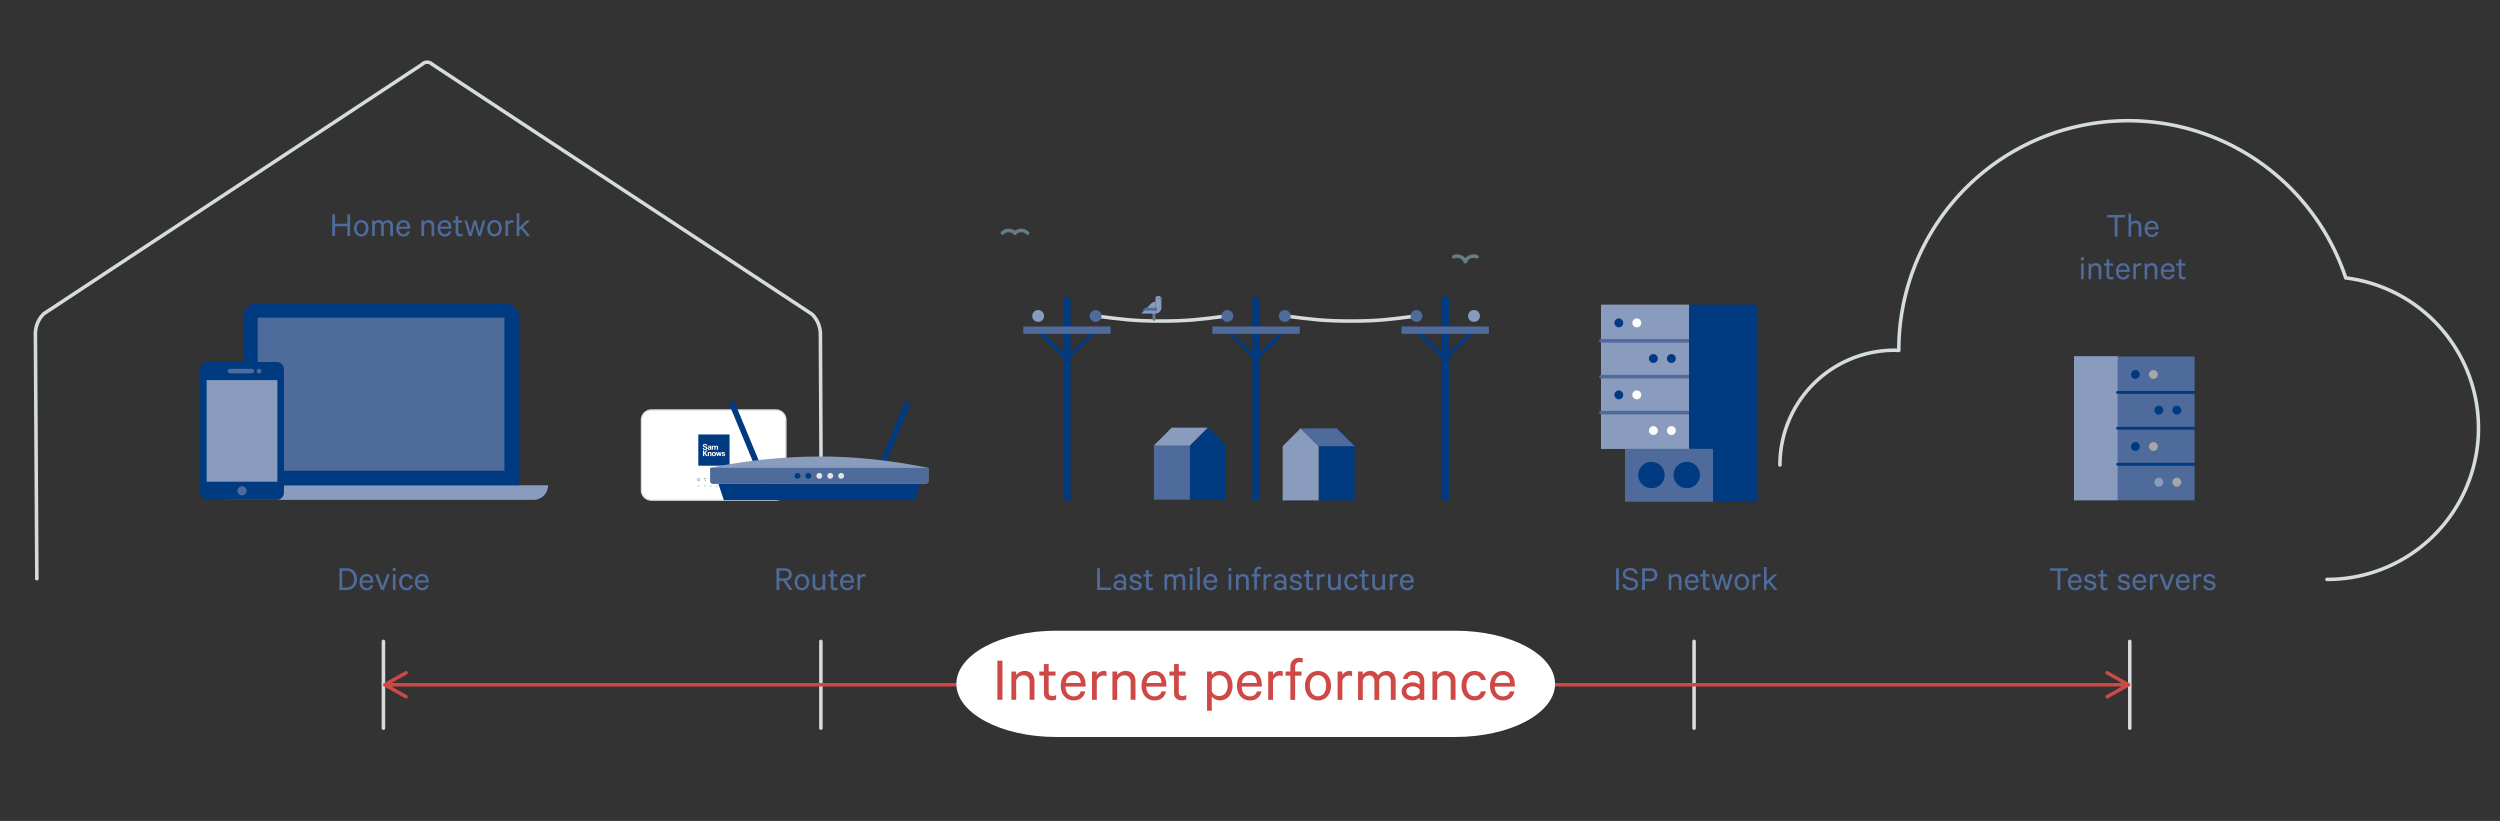 <?xml version="1.0" encoding="utf-8"?>
<svg xmlns="http://www.w3.org/2000/svg" id="Layer_1" data-name="Layer 1" viewBox="0 0 1920 630.5">
  <rect x="0" y="0" width="1920" height="630.5" fill="#333333" stroke="none"/>
  <defs>
    <style>.cls-1,.cls-11,.cls-12,.cls-16,.cls-20,.cls-22,.cls-6,.cls-7,.cls-8,.cls-9{fill:none;stroke-linecap:round;stroke-linejoin:round;}.cls-1{stroke:#d5dce0;}.cls-1,.cls-12,.cls-6,.cls-7,.cls-9{stroke-width:2.72px;}.cls-2,.cls-5{fill:#4f6b9c;}.cls-3{fill:#899cbd;}.cls-10,.cls-21,.cls-23,.cls-25,.cls-3,.cls-4,.cls-5{fill-rule:evenodd;}.cls-18,.cls-4{fill:#003a80;}.cls-13,.cls-6{stroke:#d5dbdf;}.cls-20,.cls-22,.cls-7{stroke:#003a80;}.cls-8,.cls-9{stroke:#667c89;}.cls-11,.cls-22,.cls-8{stroke-width:2.23px;}.cls-10{fill:#fdfdfd;}.cls-11,.cls-12{stroke:#4f6b9c;}.cls-13,.cls-19,.cls-25{fill:#fff;}.cls-13{stroke-miterlimit:10;}.cls-14{fill:#8ed3b1;}.cls-15{fill:#798b97;}.cls-16{stroke:#394f60;stroke-width:0.25px;}.cls-17{fill:#394f60;}.cls-20{stroke-width:4.47px;}.cls-21{fill:#e5e4e5;}.cls-23{fill:#a6a6a6;}.cls-24{fill:#ce4845;}.cls-26{isolation:isolate;}</style>
  </defs>
  <title>end-to-end</title>
  <g id="Home">
    <path id="Stroke-153" class="cls-1" d="M630.63,370.11l-.56-113.34a21.84,21.84,0,0,0-6.42-15.46L331.94,49.37a5.46,5.46,0,0,0-7.71,0L33.58,241a21.82,21.82,0,0,0-6.39,15.43l1.11,188"/>
    <path id="Homenetwork" class="cls-2" d="M266.77,164.67h2.15v16.7h-2.15v-7.62h-9.44v7.62h-2.15v-16.7h2.15v7.15h9.44ZM283,175.33c0,3.7-2.26,6.29-5.55,6.29s-5.55-2.59-5.55-6.29,2.23-6.28,5.55-6.28S283,171.63,283,175.33Zm-2.07,0c0-2.64-1.3-4.49-3.48-4.49s-3.48,1.85-3.48,4.49,1.3,4.49,3.48,4.49S280.89,178,280.89,175.33ZM294.3,171a4.38,4.38,0,0,1,3.68-1.93c2.44,0,3.81,1.71,3.81,4.32v8h-2.07V173.7c0-1.69-.74-2.8-2.29-2.8a2.81,2.81,0,0,0-2.66,2.15v8.32h-2V173.7c0-1.69-.74-2.8-2.29-2.8a2.83,2.83,0,0,0-2.67,2.15v8.32h-2V169.29h2v1.42a3.77,3.77,0,0,1,3.27-1.66A3.53,3.53,0,0,1,294.3,171Zm18.56,6.77h1.93a4.61,4.61,0,0,1-4.87,3.87c-3.29,0-5.55-2.53-5.55-6.26s2.2-6.31,5.49-6.31S315,171.47,315,175v.73h-8.54c0,2.59,1.47,4.16,3.51,4.16A2.78,2.78,0,0,0,312.86,177.75Zm-3-7c-1.82,0-3.13,1.25-3.43,3.37h6.42C312.86,172.37,311.91,170.79,309.89,170.79Zm13.79,10.58V169.29h2.05v1.53a4.47,4.47,0,0,1,3.56-1.77c2.75,0,4.24,1.77,4.24,4.4v7.92h-2.06v-7.59c0-1.69-.85-2.86-2.67-2.86a3.27,3.27,0,0,0-3.07,2.26v8.19Zm20.93-3.62h1.93a4.61,4.61,0,0,1-4.87,3.87c-3.29,0-5.55-2.53-5.55-6.26s2.2-6.31,5.49-6.31,5.09,2.42,5.09,5.93v.73h-8.54c0,2.59,1.47,4.16,3.51,4.16A2.79,2.79,0,0,0,344.61,177.75Zm-3-7c-1.82,0-3.13,1.25-3.43,3.37h6.42C344.61,172.37,343.65,170.79,341.64,170.79Zm8.35,7.53V171h-2v-1.74h2v-3.18h2v3.18h2.91V171H352v7.08c0,1.17.57,1.68,1.61,1.68a3,3,0,0,0,1.58-.49v1.91a4.39,4.39,0,0,1-1.91.41A3,3,0,0,1,350,178.32Zm15.73-9,2.47,9.22,2.67-9.22h2l-3.56,12.08h-2l-2.5-9.17-2.53,9.17h-2l-3.57-12.08h2l2.67,9.22,2.47-9.22Zm19.67,6c0,3.7-2.26,6.29-5.55,6.29s-5.55-2.59-5.55-6.29,2.23-6.28,5.55-6.28S385.39,171.63,385.39,175.33Zm-2.07,0c0-2.64-1.31-4.49-3.48-4.49s-3.49,1.85-3.49,4.49,1.31,4.49,3.49,4.49S383.32,178,383.32,175.33Zm11-6.09v2.09A2.54,2.54,0,0,0,393,171a2.92,2.92,0,0,0-2.8,2.25v8.11h-2V169.29h2v1.58a3.38,3.38,0,0,1,3-1.82A2.89,2.89,0,0,1,394.36,169.24Zm10.48,12.13-4.6-5.58-1.31,1.26v4.32h-2V163.69h2v11l5.53-5.36h2.69l-5.44,5.23,5.63,6.85Z"/>
  </g>
  <g id="Group-9">
    <g id="Group-2">
      <path id="Fill-117" class="cls-3" d="M420.92,372.7a11.18,11.18,0,0,1-11.15,11.2H175.55a11.18,11.18,0,0,1-11.15-11.2Z"/>
      <path id="Fill-119" class="cls-4" d="M197.9,232.77H387.42A11.18,11.18,0,0,1,398.57,244V372.7H186.76V244a11.18,11.18,0,0,1,11.14-11.2"/>
      <polygon id="Fill-121" class="cls-5" points="197.93 361.52 387.4 361.52 387.4 243.95 197.93 243.95 197.93 361.52"/>
      <g id="Group-29">
        <path id="Fill-123" class="cls-4" d="M159.29,278h53.18a5.58,5.58,0,0,1,5.59,5.57v94.76a5.58,5.58,0,0,1-5.59,5.58H159.29a5.59,5.59,0,0,1-5.6-5.58V283.56a5.58,5.58,0,0,1,5.6-5.57"/>
        <polygon id="Fill-124" class="cls-3" points="158.72 369.96 213.03 369.96 213.03 291.92 158.72 291.92 158.72 369.96"/>
        <path id="Fill-125" class="cls-5" d="M182.38,376.93a3.5,3.5,0,1,0,3.5-3.49,3.49,3.49,0,0,0-3.5,3.49"/>
        <path id="Fill-126" class="cls-5" d="M176.57,283.22h16.8a1.74,1.74,0,0,1,0,3.48h-16.8a1.74,1.74,0,1,1,0-3.48"/>
        <path id="Fill-127" class="cls-5" d="M197.21,285a1.75,1.75,0,1,0,1.75-1.75,1.75,1.75,0,0,0-1.75,1.75"/>
      </g>
    </g>
  </g>
  <line id="Stroke-126" class="cls-6" x1="630.45" y1="492.58" x2="630.45" y2="559.23"/>
  <line id="Stroke-127" class="cls-6" x1="1635.67" y1="492.58" x2="1635.67" y2="559.23"/>
  <line id="Stroke-128" class="cls-7" x1="965.07" y1="492.58" x2="965.07" y2="559.23"/>
  <line id="Stroke-129" class="cls-6" x1="1301.05" y1="492.58" x2="1301.05" y2="559.23"/>
  <line id="Stroke-250" class="cls-6" x1="294.47" y1="492.58" x2="294.47" y2="559.23"/>
  <g id="Infrastructure">
    <g id="Group-25">
      <polygon id="Fill-23" class="cls-4" points="1026.55 328.99 1026.49 328.99 1012.72 342.76 1012.72 384.3 1040.37 384.3 1040.37 342.76 1026.6 328.99 1026.55 328.99"/>
      <polygon id="Fill-25" class="cls-3" points="998.89 328.99 998.83 328.99 985.06 342.76 985.06 384.3 1012.72 384.3 1012.72 342.76 998.95 328.99 998.89 328.99"/>
      <polygon id="Fill-27" class="cls-5" points="1012.72 342.68 1040.37 342.68 1026.68 328.99 999.03 328.99 1012.72 342.68"/>
      <polygon id="Fill-29" class="cls-5" points="900.08 328.43 900.13 328.43 913.9 342.2 913.9 383.75 886.25 383.75 886.25 342.2 900.02 328.43 900.08 328.43"/>
      <polygon id="Fill-31" class="cls-4" points="927.73 328.43 927.79 328.43 941.56 342.2 941.56 383.75 913.9 383.75 913.9 342.2 927.67 328.43 927.73 328.43"/>
      <polygon id="Fill-33" class="cls-3" points="913.9 342.12 886.25 342.12 899.93 328.43 927.59 328.43 913.9 342.12"/>
      <path id="Stroke-135" class="cls-6" d="M942.51,242.63c-20.08,2.59-29.57,3.94-50.66,3.94s-30.4-1.34-50.39-3.91"/>
      <g id="Group-7">
        <path id="Fill-137" class="cls-3" d="M891.92,235.93v-6.47a2.28,2.28,0,0,0-3.88-1.61,2.3,2.3,0,0,0-.66,1.61v6.81h0v4.54a4.54,4.54,0,0,0,4.54-4.54c0-.12,0-.23,0-.34"/>
        <path id="Fill-139" class="cls-5" d="M889.25,229.06a.57.57,0,1,1,0,.8.55.55,0,0,1,0-.8"/>
        <line id="Stroke-141" class="cls-8" x1="886.26" y1="245.21" x2="886.26" y2="238.4"/>
        <path id="Fill-143" class="cls-3" d="M882.87,236.27a4.54,4.54,0,0,0,4.54,4.54v-9.08a4.54,4.54,0,0,0-4.54,4.54"/>
        <polygon id="Fill-145" class="cls-3" points="887.41 240.81 876.45 240.81 884.2 233.06 887.41 240.81"/>
        <polygon id="Fill-147" class="cls-5" points="891.25 227.85 891.25 231.02 892.83 229.44 891.25 227.85"/>
        <polygon id="Fill-149" class="cls-5" points="879.59 236.34 888.53 236.34 888.53 238.57 877.36 238.57 879.59 236.34"/>
      </g>
      <path id="Stroke-151" class="cls-6" d="M986.83,242.63c20.07,2.59,29.56,3.94,50.66,3.94s30.4-1.34,50.39-3.91"/>
      <line id="Stroke-155" class="cls-7" x1="986.74" y1="253.84" x2="964.67" y2="275.35"/>
      <line id="Stroke-157" class="cls-7" x1="942.6" y1="253.84" x2="964.67" y2="275.35"/>
      <polygon id="Fill-159" class="cls-4" points="961.87 384.3 967.46 384.3 967.46 227.86 961.87 227.86 961.87 384.3"/>
      <polygon id="Fill-161" class="cls-5" points="931.14 256.35 998.19 256.35 998.19 250.76 931.14 250.76 931.14 256.35"/>
      <path id="Fill-162" class="cls-5" d="M938.06,242.66a4.54,4.54,0,1,0,4.54-4.54,4.54,4.54,0,0,0-4.54,4.54"/>
      <path id="Fill-163" class="cls-5" d="M982.2,242.66a4.54,4.54,0,1,0,4.54-4.54,4.54,4.54,0,0,0-4.54,4.54"/>
      <line id="Stroke-164" class="cls-7" x1="1132.02" y1="253.84" x2="1109.95" y2="275.35"/>
      <line id="Stroke-165" class="cls-7" x1="1087.88" y1="253.84" x2="1109.95" y2="275.35"/>
      <polygon id="Fill-166" class="cls-4" points="1107.15 384.3 1112.74 384.3 1112.74 227.86 1107.15 227.86 1107.15 384.3"/>
      <polygon id="Fill-167" class="cls-5" points="1076.42 256.35 1143.47 256.35 1143.47 250.76 1076.42 250.76 1076.42 256.35"/>
      <path id="Fill-168" class="cls-5" d="M1083.34,242.66a4.54,4.54,0,1,0,4.54-4.54,4.54,4.54,0,0,0-4.54,4.54"/>
      <path id="Fill-169" class="cls-3" d="M1127.48,242.66a4.54,4.54,0,1,0,4.54-4.54,4.54,4.54,0,0,0-4.54,4.54"/>
      <line id="Stroke-170" class="cls-7" x1="841.46" y1="253.84" x2="819.39" y2="275.35"/>
      <line id="Stroke-171" class="cls-7" x1="797.32" y1="253.84" x2="819.39" y2="275.35"/>
      <polygon id="Fill-172" class="cls-4" points="816.59 384.3 822.18 384.3 822.18 227.86 816.59 227.86 816.59 384.3"/>
      <polygon id="Fill-173" class="cls-5" points="785.86 256.35 852.91 256.35 852.91 250.76 785.86 250.76 785.86 256.35"/>
      <path id="Fill-174" class="cls-3" d="M792.78,242.66a4.54,4.54,0,1,0,4.54-4.54,4.54,4.54,0,0,0-4.54,4.54"/>
      <path id="Fill-175" class="cls-5" d="M836.92,242.66a4.54,4.54,0,1,0,4.53-4.54,4.53,4.53,0,0,0-4.53,4.54"/>
      <path id="Stroke-216" class="cls-9" d="M789.14,179a6.81,6.81,0,0,0-9.63,0"/>
      <path id="Stroke-218" class="cls-9" d="M779.51,179a6.81,6.81,0,0,0-9.63,0"/>
      <path id="Stroke-220" class="cls-9" d="M1134.28,197.23a6.81,6.81,0,0,0-8.9,3.68"/>
      <path id="Stroke-222" class="cls-9" d="M1125.38,200.91a6.81,6.81,0,0,0-8.9-3.68"/>
    </g>
  </g>
  <g id="ISP">
    <g id="Group-22">
      <path id="Fill-35" class="cls-10" d="M1339.43,288.47a3.41,3.41,0,1,0,3.4-3.4,3.41,3.41,0,0,0-3.4,3.4"/>
      <path id="Fill-37" class="cls-10" d="M1328.22,371.18a3.41,3.41,0,1,0-3.4,3.41,3.4,3.4,0,0,0,3.4-3.41"/>
      <path id="Fill-39" class="cls-10" d="M1342.05,371.18a3.41,3.41,0,1,0-3.41,3.41,3.41,3.41,0,0,0,3.41-3.41"/>
      <polygon id="Fill-41" class="cls-5" points="1248.07 385.06 1315.68 385.06 1315.68 344.55 1248.07 344.55 1248.07 385.06"/>
      <polygon id="Fill-43" class="cls-3" points="1297.24 234.13 1297.24 344.55 1266.51 344.55 1229.63 344.55 1229.63 234.13 1297.24 234.13"/>
      <line id="Stroke-44" class="cls-11" x1="1229.63" y1="289.24" x2="1297.24" y2="289.24"/>
      <line id="Stroke-45" class="cls-11" x1="1229.63" y1="316.89" x2="1297.24" y2="316.89"/>
      <line id="Stroke-46" class="cls-11" x1="1297.24" y1="261.74" x2="1229.64" y2="261.74"/>
      <polygon id="Fill-47" class="cls-4" points="1349.21 234.13 1349.21 385.06 1315.68 385.06 1315.68 344.55 1297.24 344.55 1297.24 234.13 1349.21 234.13"/>
      <path id="Fill-48" class="cls-4" d="M1246.66,248a3.41,3.41,0,1,1-3.41-3.4,3.41,3.41,0,0,1,3.41,3.4"/>
      <path id="Fill-49" class="cls-10" d="M1260.49,248a3.41,3.41,0,1,1-3.41-3.4,3.41,3.41,0,0,1,3.41,3.4"/>
      <path id="Fill-50" class="cls-4" d="M1246.66,303.28a3.41,3.41,0,1,1-3.41-3.41,3.41,3.41,0,0,1,3.41,3.41"/>
      <path id="Fill-51" class="cls-10" d="M1260.49,303.28a3.41,3.41,0,1,1-3.41-3.41,3.41,3.41,0,0,1,3.41,3.41"/>
      <path id="Fill-52" class="cls-10" d="M1280.22,330.67a3.41,3.41,0,1,1,3.4,3.41,3.4,3.4,0,0,1-3.4-3.41"/>
      <path id="Fill-53" class="cls-10" d="M1266.39,330.67a3.41,3.41,0,1,1,3.4,3.41,3.4,3.4,0,0,1-3.4-3.41"/>
      <path id="Fill-54" class="cls-4" d="M1280.22,275.36a3.41,3.41,0,1,1,3.4,3.4,3.41,3.41,0,0,1-3.4-3.4"/>
      <path id="Fill-55" class="cls-4" d="M1266.39,275.36a3.41,3.41,0,1,1,3.4,3.4,3.41,3.41,0,0,1-3.4-3.4"/>
      <path id="Fill-56" class="cls-4" d="M1285.3,364.81a10.13,10.13,0,1,0,10.12-10.13,10.12,10.12,0,0,0-10.12,10.13"/>
      <path id="Fill-57" class="cls-4" d="M1258.2,364.81a10.13,10.13,0,1,0,10.13-10.13,10.12,10.12,0,0,0-10.13,10.13"/>
      <path id="Fill-67" class="cls-10" d="M1339.43,288.47a3.41,3.41,0,1,0,3.4-3.4,3.41,3.41,0,0,0-3.4,3.4"/>
      <path id="Fill-69" class="cls-10" d="M1328.22,371.18a3.41,3.41,0,1,0-3.4,3.41,3.4,3.4,0,0,0,3.4-3.41"/>
      <path id="Fill-71" class="cls-10" d="M1342.05,371.18a3.41,3.41,0,1,0-3.41,3.41,3.41,3.41,0,0,0,3.41-3.41"/>
      <polygon id="Fill-73" class="cls-5" points="1248.07 385.06 1315.68 385.06 1315.68 344.55 1248.07 344.55 1248.07 385.06"/>
      <polygon id="Fill-75" class="cls-3" points="1297.24 234.13 1297.24 344.55 1266.51 344.55 1229.63 344.55 1229.63 234.13 1297.24 234.13"/>
      <line id="Stroke-76" class="cls-11" x1="1229.63" y1="289.24" x2="1297.24" y2="289.24"/>
      <line id="Stroke-77" class="cls-11" x1="1229.63" y1="316.89" x2="1297.24" y2="316.89"/>
      <line id="Stroke-78" class="cls-11" x1="1297.24" y1="261.74" x2="1229.64" y2="261.74"/>
      <polygon id="Fill-79" class="cls-4" points="1349.21 234.13 1349.21 385.06 1315.68 385.06 1315.68 344.55 1297.24 344.55 1297.24 234.13 1349.21 234.13"/>
      <path id="Fill-80" class="cls-4" d="M1246.66,248a3.41,3.41,0,1,1-3.41-3.4,3.41,3.41,0,0,1,3.41,3.4"/>
      <path id="Fill-81" class="cls-10" d="M1260.49,248a3.41,3.41,0,1,1-3.41-3.4,3.41,3.41,0,0,1,3.41,3.4"/>
      <path id="Fill-82" class="cls-4" d="M1246.66,303.28a3.41,3.41,0,1,1-3.41-3.41,3.41,3.41,0,0,1,3.41,3.41"/>
      <path id="Fill-83" class="cls-10" d="M1260.49,303.28a3.41,3.41,0,1,1-3.41-3.41,3.41,3.41,0,0,1,3.41,3.41"/>
      <path id="Fill-84" class="cls-10" d="M1280.22,330.67a3.41,3.41,0,1,1,3.4,3.41,3.4,3.4,0,0,1-3.4-3.41"/>
      <path id="Fill-85" class="cls-10" d="M1266.39,330.67a3.41,3.41,0,1,1,3.4,3.41,3.4,3.4,0,0,1-3.4-3.41"/>
      <path id="Fill-86" class="cls-4" d="M1280.22,275.36a3.41,3.41,0,1,1,3.4,3.4,3.41,3.41,0,0,1-3.4-3.4"/>
      <path id="Fill-87" class="cls-4" d="M1266.39,275.36a3.41,3.41,0,1,1,3.4,3.4,3.41,3.41,0,0,1-3.4-3.4"/>
      <path id="Fill-88" class="cls-4" d="M1285.3,364.81a10.13,10.13,0,1,0,10.12-10.13,10.12,10.12,0,0,0-10.12,10.13"/>
      <path id="Fill-89" class="cls-4" d="M1258.2,364.81a10.13,10.13,0,1,0,10.13-10.13,10.12,10.12,0,0,0-10.13,10.13"/>
      <path id="Fill-99" class="cls-10" d="M1339.43,288.47a3.41,3.41,0,1,0,3.4-3.4,3.41,3.41,0,0,0-3.4,3.4"/>
      <path id="Fill-101" class="cls-10" d="M1328.22,371.18a3.41,3.41,0,1,0-3.4,3.41,3.4,3.4,0,0,0,3.4-3.41"/>
      <path id="Fill-103" class="cls-10" d="M1342.05,371.18a3.41,3.41,0,1,0-3.41,3.41,3.41,3.41,0,0,0,3.41-3.41"/>
      <polygon id="Fill-105" class="cls-5" points="1248.07 385.06 1315.68 385.06 1315.68 344.55 1248.07 344.55 1248.07 385.06"/>
      <polygon id="Fill-107" class="cls-3" points="1297.24 234.13 1297.24 344.55 1266.51 344.55 1229.63 344.55 1229.63 234.13 1297.24 234.13"/>
      <line id="Stroke-108" class="cls-12" x1="1229.63" y1="289.24" x2="1297.24" y2="289.24"/>
      <line id="Stroke-109" class="cls-12" x1="1229.63" y1="316.89" x2="1297.24" y2="316.89"/>
      <line id="Stroke-110" class="cls-12" x1="1297.24" y1="261.74" x2="1229.64" y2="261.74"/>
      <polygon id="Fill-111" class="cls-4" points="1349.21 234.13 1349.21 385.06 1315.68 385.06 1315.68 344.55 1297.24 344.55 1297.24 234.13 1349.21 234.13"/>
      <path id="Fill-112" class="cls-4" d="M1246.66,248a3.41,3.41,0,1,1-3.41-3.4,3.41,3.41,0,0,1,3.41,3.4"/>
      <path id="Fill-113" class="cls-10" d="M1260.49,248a3.41,3.41,0,1,1-3.41-3.4,3.41,3.41,0,0,1,3.41,3.4"/>
      <path id="Fill-114" class="cls-4" d="M1246.66,303.28a3.41,3.41,0,1,1-3.41-3.41,3.41,3.41,0,0,1,3.41,3.41"/>
      <path id="Fill-115" class="cls-10" d="M1260.49,303.28a3.41,3.41,0,1,1-3.41-3.41,3.41,3.41,0,0,1,3.41,3.41"/>
      <path id="Fill-116" class="cls-10" d="M1280.22,330.67a3.41,3.41,0,1,1,3.4,3.41,3.4,3.4,0,0,1-3.4-3.41"/>
      <path class="cls-10" d="M1266.39,330.67a3.41,3.41,0,1,1,3.4,3.41,3.4,3.4,0,0,1-3.4-3.41"/>
      <path id="Fill-118" class="cls-4" d="M1280.22,275.36a3.41,3.41,0,1,1,3.4,3.4,3.41,3.41,0,0,1-3.4-3.4"/>
      <path class="cls-4" d="M1266.39,275.36a3.41,3.41,0,1,1,3.4,3.4,3.41,3.41,0,0,1-3.4-3.4"/>
      <path id="Fill-120" class="cls-4" d="M1285.3,364.81a10.13,10.13,0,1,0,10.12-10.13,10.12,10.12,0,0,0-10.12,10.13"/>
      <path class="cls-4" d="M1258.2,364.81a10.13,10.13,0,1,0,10.13-10.13,10.12,10.12,0,0,0-10.13,10.13"/>
    </g>
  </g>
  <path id="Theinternet" class="cls-2" d="M1618.27,167v-1.91h13.79V167h-5.82v14.8h-2.15V167Zm16.43,14.8V164.07h2v7.13a4.5,4.5,0,0,1,3.56-1.77c2.75,0,4.25,1.77,4.25,4.41v7.92h-2.07v-7.59c0-1.69-.85-2.86-2.67-2.86a3.27,3.27,0,0,0-3.07,2.26v8.19Zm20.92-3.62h1.93a4.61,4.61,0,0,1-4.87,3.86c-3.29,0-5.55-2.53-5.55-6.26s2.2-6.31,5.5-6.31,5.08,2.42,5.08,5.93v.74h-8.54c0,2.58,1.47,4.16,3.51,4.16A2.78,2.78,0,0,0,1655.62,178.14Zm-3-7c-1.82,0-3.13,1.26-3.43,3.38h6.42C1655.62,172.75,1654.67,171.17,1652.65,171.17Zm-52.33,31.15V214.4h-2V202.32Zm.3-3.64a1.32,1.32,0,0,1-2.64,0,1.32,1.32,0,0,1,2.64,0ZM1604,214.4V202.32h2v1.53a4.52,4.52,0,0,1,3.56-1.77c2.75,0,4.25,1.77,4.25,4.41v7.91h-2.07v-7.59c0-1.68-.84-2.85-2.67-2.85a3.28,3.28,0,0,0-3.07,2.25v8.19Zm13.87-3v-7.3h-1.95v-1.74h1.95v-3.18h2v3.18h2.92v1.74h-2.92v7.08c0,1.17.58,1.68,1.61,1.68a3,3,0,0,0,1.58-.48v1.9a4.39,4.39,0,0,1-1.91.41A3,3,0,0,1,1617.84,211.36Zm15.67-.58h1.94a4.61,4.61,0,0,1-4.87,3.87c-3.3,0-5.55-2.53-5.55-6.26s2.2-6.31,5.49-6.31,5.09,2.42,5.09,5.93v.73h-8.54c0,2.59,1.47,4.17,3.51,4.17A2.78,2.78,0,0,0,1633.51,210.78Zm-3-7c-1.82,0-3.13,1.25-3.43,3.37h6.42C1633.51,205.4,1632.56,203.82,1630.55,203.82Zm14-1.55v2.09a2.63,2.63,0,0,0-1.36-.32,2.92,2.92,0,0,0-2.8,2.26v8.1h-2V202.32h2v1.58a3.38,3.38,0,0,1,3-1.82A2.93,2.93,0,0,1,1644.53,202.27Zm2.53,12.13V202.32h2v1.53a4.54,4.54,0,0,1,3.57-1.77c2.74,0,4.24,1.77,4.24,4.41v7.91h-2.07v-7.59c0-1.68-.84-2.85-2.66-2.85a3.28,3.28,0,0,0-3.08,2.25v8.19Zm20.92-3.62h1.93a4.61,4.61,0,0,1-4.87,3.87c-3.29,0-5.55-2.53-5.55-6.26s2.21-6.31,5.5-6.31,5.09,2.42,5.09,5.93v.73h-8.55c0,2.59,1.47,4.17,3.51,4.17A2.78,2.78,0,0,0,1668,210.78Zm-3-7c-1.83,0-3.13,1.25-3.43,3.37H1668C1668,205.4,1667,203.82,1665,203.82Zm8.35,7.54v-7.3h-2v-1.74h2v-3.18h2v3.18h2.91v1.74h-2.91v7.08c0,1.17.57,1.68,1.6,1.68a3,3,0,0,0,1.58-.48v1.9a4.35,4.35,0,0,1-1.9.41A3,3,0,0,1,1673.37,211.36Z"/>
  <path id="Stroke-225" class="cls-1" d="M1787.13,445a116.22,116.22,0,0,0,14.4-231.56,176.09,176.09,0,0,0-343.25,55.7c-1.06,0-2.1-.16-3.17-.16A88.09,88.09,0,0,0,1367,357.09"/>
  <path id="Router" class="cls-2" d="M601.51,446.06h-3v7.07h-2.15v-16.7h6.2c3.35,0,5.47,1.68,5.47,4.84,0,2.77-1.63,4.35-4.24,4.7l4.92,7.16h-2.45Zm-3-7.76v5.93h4c2.2,0,3.4-1.11,3.4-3s-1.2-3-3.4-3Zm22.93,8.79c0,3.7-2.25,6.28-5.55,6.28s-5.55-2.58-5.55-6.28,2.23-6.28,5.55-6.28S621.47,443.39,621.47,447.09Zm-2.06,0c0-2.64-1.31-4.49-3.49-4.49s-3.48,1.85-3.48,4.49,1.31,4.49,3.48,4.49S619.41,449.73,619.41,447.09Zm14.47-6v12.08h-2.07v-1.52a4.36,4.36,0,0,1-3.51,1.76c-2.75,0-4.21-1.76-4.21-4.4v-7.92h2.06v7.59c0,1.69.82,2.86,2.64,2.86a3.2,3.2,0,0,0,3-2.26v-8.19Zm4.19,9v-7.29h-2v-1.74h2v-3.18h2v3.18H643v1.74h-2.91v7.08c0,1.16.57,1.68,1.6,1.68a3,3,0,0,0,1.58-.49V453a4.35,4.35,0,0,1-1.9.4A3,3,0,0,1,638.07,450.08Zm15.67-.57h1.93a4.61,4.61,0,0,1-4.87,3.86c-3.29,0-5.55-2.53-5.55-6.25s2.2-6.31,5.5-6.31,5.08,2.42,5.08,5.93v.73h-8.54c0,2.59,1.47,4.16,3.51,4.16A2.78,2.78,0,0,0,653.74,449.51Zm-3-7c-1.82,0-3.13,1.25-3.42,3.37h6.42C653.74,444.12,652.79,442.55,650.77,442.55Zm14-1.55v2.09a2.59,2.59,0,0,0-1.36-.33,2.94,2.94,0,0,0-2.81,2.26v8.11h-2V441.05h2v1.58a3.37,3.37,0,0,1,3-1.82A3,3,0,0,1,664.76,441Z"/>
  <path class="cls-13" d="M595.92,384.14H500.28a7.67,7.67,0,0,1-7.68-7.68V322.52a7.68,7.68,0,0,1,7.68-7.68h95.64a7.68,7.68,0,0,1,7.68,7.68v53.94A7.68,7.68,0,0,1,595.92,384.14Z"/>
  <rect class="cls-14" x="536.1" y="372.74" width="1" height="1"/>
  <rect class="cls-14" x="540.7" y="372.74" width="1" height="1"/>
  <rect class="cls-14" x="545.3" y="372.74" width="1" height="1"/>
  <rect class="cls-14" x="549.9" y="372.74" width="1" height="1"/>
  <rect class="cls-14" x="554.5" y="372.74" width="1" height="1"/>
  <rect class="cls-15" x="559.1" y="372.74" width="1" height="1"/>
  <path class="cls-16" d="M537.1,367.38a1,1,0,0,1-.5,1.86,1,1,0,0,1-.51-1.86"/>
  <line class="cls-16" x1="536.6" y1="368.24" x2="536.6" y2="367.24"/>
  <rect class="cls-16" x="554" y="368.24" width="2" height="1"/>
  <line class="cls-16" x1="555.5" y1="368.24" x2="555.5" y2="367.24"/>
  <circle class="cls-17" cx="554.5" cy="368.74" r="0.13"/>
  <circle class="cls-17" cx="555" cy="368.74" r="0.13"/>
  <path class="cls-16" d="M560,368.6a.51.51,0,0,1-.71,0"/>
  <circle class="cls-16" cx="559.6" cy="368.24" r="1"/>
  <circle class="cls-17" cx="559.26" cy="368.08" r="0.13"/>
  <circle class="cls-17" cx="559.93" cy="368.08" r="0.12"/>
  <path class="cls-16" d="M545.09,367.54a1,1,0,0,1,1.41,0"/>
  <path class="cls-16" d="M545.44,367.89a.51.51,0,0,1,.71,0"/>
  <path class="cls-16" d="M540.49,367.54a1,1,0,0,1,1.41,0"/>
  <path class="cls-16" d="M540.84,367.89a.51.51,0,0,1,.71,0"/>
  <circle class="cls-17" cx="541.2" cy="368.24" r="0.13"/>
  <path class="cls-17" d="M541.42,368.73a.08.08,0,0,0-.08.09h-.12a.19.19,0,0,1,.2-.2.17.17,0,0,1,.19.18c0,.08-.06.14-.12.21l-.11.12h.23v.11h-.39v-.08l.18-.21a.25.25,0,0,0,.09-.14A.07.07,0,0,0,541.42,368.73Z"/>
  <path class="cls-17" d="M541.75,369.09a.08.08,0,0,1,.08.08.07.07,0,0,1-.08.08.07.07,0,0,1-.07-.08A.08.08,0,0,1,541.75,369.09Z"/>
  <path class="cls-17" d="M542,369h.13v-.13h.1V369h.09v.1h-.09v.12h-.1v-.12h-.26V369l.2-.4h.12Z"/>
  <circle class="cls-17" cx="545.8" cy="368.24" r="0.13"/>
  <path class="cls-17" d="M545.94,369h-.09v-.35h.34v.11H546v.12l.09,0a.18.18,0,0,1,.18.2.19.19,0,0,1-.19.21.2.2,0,0,1-.21-.2h.11c0,.06,0,.1.1.1s.08,0,.08-.11a.09.09,0,0,0-.08-.1A.13.13,0,0,0,545.94,369Z"/>
  <path class="cls-17" d="M546.34,369.09a.08.08,0,0,1,.07.08.07.07,0,1,1-.14,0A.08.08,0,0,1,546.34,369.09Z"/>
  <path class="cls-17" d="M546.47,369.08a.14.14,0,0,1,.09-.15.16.16,0,0,1-.08-.14.19.19,0,0,1,.38,0,.16.16,0,0,1-.08.14.15.15,0,0,1,.1.15c0,.11-.1.17-.21.17A.18.18,0,0,1,546.47,369.08Zm.29,0a.09.09,0,1,0-.18,0,.09.09,0,0,0,.18,0Zm0-.27a.08.08,0,0,0-.16,0,.08.08,0,0,0,.16,0Z"/>
  <path class="cls-16" d="M551.1,367.54a1,1,0,0,1,.22.32,1.08,1.08,0,0,1,.08.38,1,1,0,0,1-.3.71,1,1,0,0,1-.32.22,1.09,1.09,0,0,1-.39.08"/>
  <path class="cls-16" d="M549.69,369a1,1,0,0,1-.22-.32,1.09,1.09,0,0,1-.08-.39,1,1,0,0,1,.3-.7,1,1,0,0,1,.32-.22,1.09,1.09,0,0,1,.39-.08"/>
  <polyline class="cls-16" points="551.46 367.36 550.93 367.36 550.93 367.89"/>
  <polyline class="cls-16" points="549.33 369.13 549.87 369.13 549.87 368.6"/>
  <rect class="cls-18" x="536.3" y="333.67" width="24" height="24"/>
  <path class="cls-19" d="M540.64,344a.71.71,0,0,0,.79.83c.51,0,.83-.25.83-.61s-.27-.46-.83-.59c-1-.26-1.61-.57-1.61-1.33s.51-1.35,1.73-1.35a1.65,1.65,0,0,1,1.32.51,1.27,1.27,0,0,1,.25.81h-.9a.65.65,0,0,0-.71-.66c-.44,0-.72.24-.72.59s.32.48,1,.64,1.5.38,1.5,1.24-.65,1.42-1.86,1.42c-1.68,0-1.69-1.07-1.69-1.5Z"/>
  <path class="cls-19" d="M545.5,345.4a2.35,2.35,0,0,1,0-.41,1,1,0,0,1-.92.49,1,1,0,0,1-.76-.25.94.94,0,0,1-.26-.67,1,1,0,0,1,.64-.95,3.21,3.21,0,0,1,1.21-.17,1.15,1.15,0,0,0,0-.41.41.41,0,0,0-.4-.25.4.4,0,0,0-.34.17.44.44,0,0,0-.07.27h-.88a.88.88,0,0,1,.35-.72,1.58,1.58,0,0,1,.92-.25,1.46,1.46,0,0,1,1.09.39,1.19,1.19,0,0,1,.21.75v1.23a3.38,3.38,0,0,0,.07.78Zm-1.1-.94a.42.42,0,0,0,.43.44.48.48,0,0,0,.38-.18,1.09,1.09,0,0,0,.18-.75C544.81,343.92,544.4,344.1,544.4,344.46Z"/>
  <path class="cls-19" d="M546.59,342.92a5.44,5.44,0,0,0,0-.57h.87l0,.39a1,1,0,0,1,.94-.46.94.94,0,0,1,1,.57,1,1,0,0,1,1-.57,1,1,0,0,1,.93.49,1.72,1.72,0,0,1,.15.91v1.72h-.9v-1.79c0-.33,0-.69-.51-.69s-.55.5-.55.95v1.53h-.91v-1.81c0-.24,0-.68-.5-.68s-.57.49-.57.69v1.8h-.9v-2.48Z"/>
  <path class="cls-19" d="M539.87,345.91h.94v1.89l1.47-1.9h1.09l-1.6,2,1.75,2.42h-1.17l-1.53-2.23v2.23h-.94S539.87,345.91,539.87,345.91Z"/>
  <path class="cls-19" d="M543.55,347.76s0-.35,0-.56h.86l0,.47a1,1,0,0,1,1-.53.93.93,0,0,1,.93.57,2.42,2.42,0,0,1,.09.91v1.66h-.92v-1.91a.88.88,0,0,0,0-.33.48.48,0,0,0-.44-.26.56.56,0,0,0-.47.24.9.9,0,0,0-.1.47v1.79h-.9v-2.52Z"/>
  <path class="cls-19" d="M548.31,347.14a1.48,1.48,0,0,1,1.59,1.61,1.52,1.52,0,0,1-1.6,1.63,1.49,1.49,0,0,1-1.57-1.61A1.5,1.5,0,0,1,548.31,347.14Zm0,2.62c.39,0,.66-.24.66-1.05,0-.4-.08-1-.68-1s-.66.76-.66,1C547.65,349.46,547.88,349.76,548.33,349.76Z"/>
  <path class="cls-19" d="M550.71,347.22l.51,1.66.48-1.66h.79l.51,1.64.49-1.64h.79l-.86,3h-.86l-.46-1.85-.59,1.85h-.82l-.83-3Z"/>
  <path class="cls-19" d="M555.09,349.39a.46.46,0,0,0,.51.42c.32,0,.47-.19.47-.37s-.07-.25-.42-.35l-.56-.15a.87.87,0,0,1-.77-.84c0-.6.54-1,1.33-1,.63,0,1.14.29,1.17.9H556a.39.39,0,0,0-.44-.36c-.24,0-.42.12-.42.3s.15.25.41.33l.55.15c.56.15.82.43.82.85s-.45,1.06-1.4,1.06a1.38,1.38,0,0,1-1-.38.89.89,0,0,1-.23-.6Z"/>
  <g id="Group-35">
    <line id="Stroke-197" class="cls-20" x1="671.15" y1="372.25" x2="696.81" y2="310.3"/>
    <line class="cls-20" x1="587.99" y1="372.25" x2="562.34" y2="310.3"/>
    <polygon id="Fill-199" class="cls-4" points="555.91 384.14 702.58 384.14 706.77 371.58 551.72 371.58 555.91 384.14"/>
    <path id="Fill-200" class="cls-3" d="M545.44,369.48V359.32a421.66,421.66,0,0,1,85.27-8.7h.15c28.13,0,55.62,3.41,82.2,8.7v10.16a2.09,2.09,0,0,1-2.1,2.09H547.53a2.08,2.08,0,0,1-2.09-2.09"/>
    <path id="Fill-201" class="cls-5" d="M545.44,359.32H713.06v10.16a2.1,2.1,0,0,1-2.1,2.09H547.53a2.09,2.09,0,0,1-2.09-2.09Z"/>
    <path id="Fill-202" class="cls-21" d="M631.48,365.45a2.24,2.24,0,1,0-2.23,2.23,2.24,2.24,0,0,0,2.23-2.23"/>
    <path id="Fill-203" class="cls-21" d="M639.86,365.45a2.24,2.24,0,1,0-2.23,2.23,2.24,2.24,0,0,0,2.23-2.23"/>
    <path id="Fill-204" class="cls-21" d="M648.24,365.45a2.23,2.23,0,1,0-2.23,2.23,2.24,2.24,0,0,0,2.23-2.23"/>
    <path id="Fill-205" class="cls-4" d="M623.1,365.45a2.24,2.24,0,1,0-2.23,2.23,2.24,2.24,0,0,0,2.23-2.23"/>
    <path id="Fill-206" class="cls-4" d="M614.72,365.45a2.24,2.24,0,1,0-2.24,2.23,2.24,2.24,0,0,0,2.24-2.23"/>
  </g>
  <path id="ISPnetwork" class="cls-2" d="M1243.29,436.43v16.7h-2.15v-16.7Zm2.61,12.35h2.18a4.12,4.12,0,0,0,4.24,2.77c2.18,0,3.7-1.06,3.7-2.91,0-1.31-.73-2.15-2.66-2.64l-3-.79c-2.31-.6-4-1.77-4-4.3,0-2.82,2.34-4.73,5.49-4.73,3.46,0,5.5,1.77,6.12,4.41h-2.15a3.82,3.82,0,0,0-4-2.59c-2,0-3.45,1-3.45,2.75,0,1.42.92,2.1,2.66,2.56l2.86.73c2.66.68,4.16,2.13,4.16,4.49,0,3-2.45,4.84-5.77,4.84S1246.53,451.71,1245.9,448.78Zm21.47-2.34h-4.11v6.69h-2.15v-16.7h6.26c3.37,0,5.49,1.71,5.49,5S1270.74,446.44,1267.37,446.44Zm3.37-5c0-1.9-1.17-3.13-3.43-3.13h-4v6.23h4C1269.57,444.53,1270.74,443.31,1270.74,441.43Zm10.83,11.7V441.05h2v1.52a4.51,4.51,0,0,1,3.56-1.76c2.75,0,4.25,1.76,4.25,4.4v7.92h-2.07v-7.59c0-1.69-.84-2.86-2.67-2.86a3.28,3.28,0,0,0-3.07,2.26v8.19Zm20.92-3.62h1.93a4.6,4.6,0,0,1-4.87,3.86c-3.29,0-5.55-2.53-5.55-6.25s2.2-6.31,5.5-6.31,5.08,2.42,5.08,5.93v.73H1296c0,2.59,1.47,4.16,3.51,4.16A2.78,2.78,0,0,0,1302.49,449.51Zm-3-7c-1.82,0-3.12,1.25-3.42,3.37h6.42C1302.49,444.12,1301.54,442.55,1299.52,442.55Zm8.36,7.53v-7.29h-2v-1.74h2v-3.18h2v3.18h2.91v1.74h-2.91v7.08c0,1.16.57,1.68,1.6,1.68a3,3,0,0,0,1.58-.49V453a4.37,4.37,0,0,1-1.91.4A3,3,0,0,1,1307.88,450.08Zm15.72-9,2.48,9.22,2.66-9.22h2l-3.57,12.08h-2l-2.51-9.17-2.53,9.17h-2l-3.56-12.08h2l2.66,9.22,2.48-9.22Zm19.67,6c0,3.7-2.26,6.28-5.55,6.28s-5.55-2.58-5.55-6.28,2.23-6.28,5.55-6.28S1343.27,443.39,1343.27,447.09Zm-2.07,0c0-2.64-1.3-4.49-3.48-4.49s-3.48,1.85-3.48,4.49,1.3,4.49,3.48,4.49S1341.2,449.73,1341.2,447.09Zm11-6.09v2.09a2.59,2.59,0,0,0-1.36-.33,2.94,2.94,0,0,0-2.81,2.26v8.11h-2V441.05h2v1.58a3.37,3.37,0,0,1,3-1.82A3,3,0,0,1,1352.25,441Zm10.47,12.13-4.6-5.58-1.3,1.25v4.33h-2V435.45h2v11l5.52-5.36H1365l-5.44,5.22,5.63,6.86Z"/>
  <g id="Last-mile-infrastructure-2">
    <path id="Lastmileinfrastructure" class="cls-2" d="M842.59,453.13v-16.7h2.15V451.2h8.52v1.93Zm22.31,0h-2v-.9a4.83,4.83,0,0,1-3.18,1.12c-2.45,0-4.49-1.47-4.49-3.87s2-3.78,4.63-3.78a5.15,5.15,0,0,1,3,1v-1.52a2.43,2.43,0,0,0-2.66-2.59,2.35,2.35,0,0,0-2.48,1.66h-2a4.37,4.37,0,0,1,4.51-3.42c2.89,0,4.6,1.63,4.6,4.27Zm-2-3v-1.25a3,3,0,0,0-2.83-1.5c-1.47,0-2.88.65-2.88,2.09s1.41,2.15,2.88,2.15A3,3,0,0,0,862.94,450.14Zm4.44-.33h2.12a2.69,2.69,0,0,0,2.86,1.85c1.44,0,2.47-.57,2.47-1.79,0-.85-.54-1.37-1.79-1.69l-2.4-.63c-1.71-.43-2.91-1.3-2.91-3.18,0-2.15,1.88-3.56,4.33-3.56,2.66,0,4.24,1.3,4.68,3.42h-2a2.47,2.47,0,0,0-2.66-1.71c-1.2,0-2.31.57-2.31,1.74,0,.82.54,1.2,1.68,1.52l2.34.58c2.07.54,3.08,1.68,3.08,3.37,0,2.28-1.91,3.64-4.49,3.64S867.76,452,867.38,449.81Zm12.84.27v-7.29h-2v-1.74h2v-3.18h2v3.18h2.91v1.74h-2.91v7.08c0,1.16.57,1.68,1.6,1.68a3,3,0,0,0,1.58-.49V453a4.35,4.35,0,0,1-1.9.4A3,3,0,0,1,880.22,450.08Zm22.63-7.34a4.36,4.36,0,0,1,3.67-1.93c2.45,0,3.81,1.71,3.81,4.32v8h-2.06v-7.67c0-1.69-.74-2.8-2.29-2.8a2.83,2.83,0,0,0-2.67,2.14v8.33h-2v-7.67c0-1.69-.73-2.8-2.28-2.8a2.81,2.81,0,0,0-2.67,2.14v8.33h-2V441.05h2v1.42a3.77,3.77,0,0,1,3.27-1.66A3.52,3.52,0,0,1,902.85,442.74Zm13-1.69v12.08h-2V441.05Zm.3-3.64a1.32,1.32,0,0,1-2.64,0,1.32,1.32,0,0,1,2.64,0Zm5.38-2v17.68h-2V435.45Zm11.27,14.06h1.93a4.61,4.61,0,0,1-4.87,3.86c-3.29,0-5.55-2.53-5.55-6.25s2.2-6.31,5.49-6.31,5.09,2.42,5.09,5.93v.73h-8.54c0,2.59,1.47,4.16,3.51,4.16A2.78,2.78,0,0,0,932.78,449.51Zm-3-7c-1.82,0-3.13,1.25-3.43,3.37h6.42C932.78,444.12,931.82,442.55,929.81,442.55Zm15.83-1.5v12.08h-2V441.05Zm.3-3.64a1.32,1.32,0,0,1-2.63,0,1.32,1.32,0,0,1,2.63,0Zm3.35,15.72V441.05h2v1.52a4.51,4.51,0,0,1,3.56-1.76c2.75,0,4.25,1.76,4.25,4.4v7.92h-2.07v-7.59c0-1.69-.84-2.86-2.67-2.86a3.29,3.29,0,0,0-3.07,2.26v8.19Zm19.34-17.66v1.85a2.39,2.39,0,0,0-1.28-.32,1.92,1.92,0,0,0-2,2.2v1.85h2.72v1.74h-2.72v10.34h-2V442.79h-2.05v-1.74h2.05v-2a3.55,3.55,0,0,1,3.69-3.84A3.89,3.89,0,0,1,968.63,435.47Zm8,5.53v2.09a2.59,2.59,0,0,0-1.36-.33,2.92,2.92,0,0,0-2.8,2.26v8.11h-2V441.05h2v1.58a3.35,3.35,0,0,1,3-1.82A2.93,2.93,0,0,1,976.66,441ZM988,453.13h-2v-.9a4.83,4.83,0,0,1-3.18,1.12c-2.45,0-4.49-1.47-4.49-3.87s2-3.78,4.62-3.78a5.21,5.21,0,0,1,3,1v-1.52a2.44,2.44,0,0,0-2.67-2.59,2.34,2.34,0,0,0-2.47,1.66h-2a4.38,4.38,0,0,1,4.52-3.42c2.88,0,4.6,1.63,4.6,4.27Zm-2-3v-1.25a3,3,0,0,0-2.83-1.5c-1.47,0-2.88.65-2.88,2.09s1.41,2.15,2.88,2.15A3,3,0,0,0,986,450.14Zm4.43-.33h2.13a2.69,2.69,0,0,0,2.85,1.85c1.44,0,2.48-.57,2.48-1.79,0-.85-.55-1.37-1.8-1.69l-2.39-.63c-1.72-.43-2.91-1.3-2.91-3.18,0-2.15,1.87-3.56,4.32-3.56,2.67,0,4.25,1.3,4.68,3.42h-2a2.48,2.48,0,0,0-2.66-1.71c-1.2,0-2.32.57-2.32,1.74,0,.82.55,1.2,1.69,1.52l2.34.58c2.07.54,3.07,1.68,3.07,3.37,0,2.28-1.9,3.64-4.48,3.64S990.8,452,990.42,449.81Zm12.84.27v-7.29h-2v-1.74h2v-3.18h2v3.18h2.92v1.74h-2.92v7.08c0,1.16.58,1.68,1.61,1.68a3,3,0,0,0,1.58-.49V453a4.37,4.37,0,0,1-1.91.4A3,3,0,0,1,1003.26,450.08Zm14.26-9.08v2.09a2.56,2.56,0,0,0-1.36-.33,2.93,2.93,0,0,0-2.8,2.26v8.11h-2V441.05h2v1.58a3.35,3.35,0,0,1,3-1.82A2.93,2.93,0,0,1,1017.52,441Zm12.16.05v12.08h-2.07v-1.52a4.36,4.36,0,0,1-3.51,1.76c-2.74,0-4.21-1.76-4.21-4.4v-7.92H1022v7.59c0,1.69.82,2.86,2.64,2.86a3.2,3.2,0,0,0,3-2.26v-8.19Zm2.75,6c0-3.75,2.26-6.28,5.49-6.28a4.56,4.56,0,0,1,4.85,3.89h-2.1a2.6,2.6,0,0,0-2.75-2.1c-2.06,0-3.42,1.85-3.42,4.49s1.36,4.49,3.42,4.49a2.6,2.6,0,0,0,2.75-2.1h2.1a4.56,4.56,0,0,1-4.85,3.89C1034.69,453.37,1032.43,450.84,1032.43,447.09Zm13.57,3v-7.29h-2v-1.74h2v-3.18h2v3.18H1051v1.74H1048v7.08c0,1.16.57,1.68,1.61,1.68a3,3,0,0,0,1.58-.49V453a4.4,4.4,0,0,1-1.91.4A3,3,0,0,1,1046,450.08Zm17.69-9v12.08h-2.07v-1.52a4.36,4.36,0,0,1-3.51,1.76c-2.75,0-4.22-1.76-4.22-4.4v-7.92H1056v7.59c0,1.69.82,2.86,2.64,2.86a3.22,3.22,0,0,0,3-2.26v-8.19Zm9.82-.05v2.09a2.59,2.59,0,0,0-1.36-.33,2.94,2.94,0,0,0-2.81,2.26v8.11h-2V441.05h2v1.58a3.37,3.37,0,0,1,3-1.82A3,3,0,0,1,1073.51,441Zm10.14,8.51h1.94a4.61,4.61,0,0,1-4.87,3.86c-3.3,0-5.55-2.53-5.55-6.25s2.2-6.31,5.49-6.31,5.09,2.42,5.09,5.93v.73h-8.54c0,2.59,1.47,4.16,3.51,4.16A2.77,2.77,0,0,0,1083.65,449.51Zm-3-7c-1.82,0-3.13,1.25-3.43,3.37h6.42C1083.65,444.12,1082.7,442.55,1080.69,442.55Z"/>
  </g>
  <path id="Device" class="cls-2" d="M262.85,451.2H266c3.78,0,6-2.5,6-6.42s-2.23-6.45-6-6.45h-3.18Zm-2.15,1.93v-16.7h5.36c4.89,0,8.1,3.26,8.1,8.35s-3.21,8.35-8.1,8.35Zm23.91-3.62h1.93a4.6,4.6,0,0,1-4.87,3.86c-3.29,0-5.55-2.53-5.55-6.25s2.21-6.31,5.5-6.31,5.09,2.42,5.09,5.93v.73h-8.55c0,2.59,1.47,4.16,3.51,4.16A2.78,2.78,0,0,0,284.61,449.51Zm-3-7c-1.83,0-3.13,1.25-3.43,3.37h6.42C284.61,444.12,283.66,442.55,281.65,442.55Zm13.14,10.58h-2l-4.68-12.08h2.21l3.53,9.5,3.51-9.5h2.15Zm9-12.08v12.08h-2V441.05Zm.3-3.64a1.32,1.32,0,0,1-2.63,0,1.32,1.32,0,0,1,2.63,0Zm2.48,9.68c0-3.75,2.26-6.28,5.5-6.28A4.55,4.55,0,0,1,317,444.7h-2.1a2.6,2.6,0,0,0-2.74-2.1c-2.07,0-3.43,1.85-3.43,4.49s1.36,4.49,3.43,4.49a2.6,2.6,0,0,0,2.74-2.1H317a4.55,4.55,0,0,1-4.84,3.89C308.88,453.37,306.62,450.84,306.62,447.09Zm20.62,2.42h1.93a4.6,4.6,0,0,1-4.87,3.86c-3.29,0-5.55-2.53-5.55-6.25s2.21-6.31,5.5-6.31,5.09,2.42,5.09,5.93v.73h-8.55c0,2.59,1.47,4.16,3.51,4.16A2.78,2.78,0,0,0,327.24,449.51Zm-3-7c-1.83,0-3.13,1.25-3.43,3.37h6.42C327.24,444.12,326.29,442.55,324.28,442.55Z"/>
  <g id="Server">
    <g id="Group-24">
      <polygon id="Fill-252" class="cls-5" points="1592.82 273.79 1592.82 384.21 1657.77 384.21 1685.43 384.21 1685.43 273.79 1592.82 273.79"/>
      <polygon id="Fill-254" class="cls-3" points="1592.82 384.21 1626.34 384.21 1626.34 273.58 1592.82 273.58 1592.82 384.21"/>
      <line id="Stroke-256" class="cls-22" x1="1626.34" y1="328.89" x2="1685.43" y2="328.89"/>
      <path id="Fill-257" class="cls-4" d="M1643.37,287.62a3.41,3.41,0,1,1-3.41-3.41,3.41,3.41,0,0,1,3.41,3.41"/>
      <path id="Fill-258" class="cls-23" d="M1657.2,287.62a3.41,3.41,0,1,1-3.41-3.41,3.41,3.41,0,0,1,3.41,3.41"/>
      <line id="Stroke-259" class="cls-22" x1="1626.34" y1="356.55" x2="1685.43" y2="356.55"/>
      <path id="Fill-260" class="cls-4" d="M1643.37,342.93a3.41,3.41,0,1,1-3.41-3.4,3.41,3.41,0,0,1,3.41,3.4"/>
      <path id="Fill-261" class="cls-23" d="M1657.2,342.93a3.41,3.41,0,1,1-3.41-3.4,3.41,3.41,0,0,1,3.41,3.4"/>
      <path id="Fill-262" class="cls-23" d="M1668.41,370.33a3.41,3.41,0,1,1,3.4,3.4,3.41,3.41,0,0,1-3.4-3.4"/>
      <path id="Fill-263" class="cls-3" d="M1654.58,370.33a3.41,3.41,0,1,1,3.4,3.4,3.41,3.41,0,0,1-3.4-3.4"/>
      <line id="Stroke-264" class="cls-22" x1="1685.43" y1="301.39" x2="1626.34" y2="301.39"/>
      <path id="Fill-265" class="cls-4" d="M1668.41,315a3.41,3.41,0,1,1,3.4,3.41,3.4,3.4,0,0,1-3.4-3.41"/>
      <path id="Fill-266" class="cls-4" d="M1654.58,315a3.41,3.41,0,1,1,3.4,3.41,3.4,3.4,0,0,1-3.4-3.41"/>
    </g>
  </g>
  <path id="Stroke-130" class="cls-24" d="M311.15,515.54a1.36,1.36,0,1,1,1.33,2.37h0l-11.8,6.63H1629.45l-11.79-6.63a1.36,1.36,0,0,1-.59-1.71l.07-.15a1.35,1.35,0,0,1,1.85-.51h0l16.32,9.18a1.36,1.36,0,0,1,0,2.37h0L1619,536.27a1.36,1.36,0,1,1-1.33-2.37h0l11.79-6.64H300.69l11.79,6.64a1.36,1.36,0,0,1,.59,1.71l-.07.14a1.35,1.35,0,0,1-1.85.52h0l-16.32-9.18a1.36,1.36,0,0,1,0-2.37h0Z"/>
  <path id="Fill-247" class="cls-25" d="M811.1,566c-42.3,0-76.59-18.27-76.59-40.81s34.29-40.81,76.59-40.81h306.58c42.3,0,76.59,18.27,76.59,40.81S1160,566,1117.68,566Z"/>
  <path id="Internetperformance" class="cls-24" d="M769.89,507.4v30.06H766V507.4Zm6.86,30.06V515.72h3.67v2.74a8.12,8.12,0,0,1,6.41-3.18c4.95,0,7.64,3.18,7.64,7.93v14.25h-3.72V523.8c0-3-1.52-5.14-4.8-5.14a5.89,5.89,0,0,0-5.53,4.06v14.74Zm25-5.48V518.86H798.2v-3.14h3.52V510h3.67v5.73h5.24v3.14h-5.24v12.73c0,2.1,1,3,2.89,3a5.39,5.39,0,0,0,2.84-.88v3.43a7.7,7.7,0,0,1-3.42.73C804.17,537.9,801.72,536,801.72,532Zm28.21-1h3.47c-.78,4.11-3.86,6.95-8.76,6.95-5.93,0-10-4.55-10-11.26,0-6.51,4-11.36,9.89-11.36s9.16,4.36,9.16,10.68v1.32H818.32c0,4.65,2.65,7.49,6.32,7.49C827.33,534.77,829.34,533.4,829.93,531Zm-5.34-12.53c-3.28,0-5.63,2.25-6.17,6.07H830C829.93,521.26,828.21,518.42,824.59,518.42Zm25.17-2.8v3.77a4.68,4.68,0,0,0-2.45-.58,5.26,5.26,0,0,0-5,4.06v14.59h-3.68V515.72h3.68v2.84a6.06,6.06,0,0,1,5.38-3.28A5.45,5.45,0,0,1,849.76,515.62Zm4.55,21.84V515.72H858v2.74a8.12,8.12,0,0,1,6.41-3.18c5,0,7.64,3.18,7.64,7.93v14.25h-3.72V523.8c0-3-1.52-5.14-4.8-5.14a5.88,5.88,0,0,0-5.53,4.06v14.74ZM892,531h3.48c-.79,4.11-3.87,6.95-8.77,6.95-5.92,0-10-4.55-10-11.26,0-6.51,4-11.36,9.89-11.36s9.16,4.36,9.16,10.68v1.32H880.36c0,4.65,2.65,7.49,6.32,7.49C889.37,534.77,891.38,533.4,892,531Zm-5.34-12.53c-3.28,0-5.63,2.25-6.17,6.07H892C892,521.26,890.26,518.42,886.63,518.42Zm15,13.56V518.86h-3.53v-3.14h3.53V510h3.67v5.73h5.24v3.14h-5.24v12.73c0,2.1,1,3,2.89,3a5.42,5.42,0,0,0,2.84-.88v3.43a7.75,7.75,0,0,1-3.43.73C904.11,537.9,901.67,536,901.67,532Zm29,2.94v10.87H927V515.72h3.68v2.55a7.7,7.7,0,0,1,6.12-3c6.41,0,9.79,5.29,9.79,11.31s-3.38,11.31-9.79,11.31A7.72,7.72,0,0,1,930.66,534.92Zm0-12.73V531a6.26,6.26,0,0,0,5.58,3.58c4.16,0,6.61-3.38,6.61-8s-2.45-8-6.61-8A6.24,6.24,0,0,0,930.66,522.19ZM965.28,531h3.47c-.78,4.11-3.87,6.95-8.76,6.95-5.93,0-10-4.55-10-11.26,0-6.51,4-11.36,9.89-11.36s9.16,4.36,9.16,10.68v1.32H953.67c.05,4.65,2.64,7.49,6.32,7.49C962.68,534.77,964.69,533.4,965.28,531Zm-5.34-12.53c-3.28,0-5.63,2.25-6.17,6.07h11.55C965.28,521.26,963.56,518.42,959.94,518.42Zm25.17-2.8v3.77a4.68,4.68,0,0,0-2.45-.58,5.26,5.26,0,0,0-5,4.06v14.59h-3.68V515.72h3.68v2.84a6.06,6.06,0,0,1,5.38-3.28A5.45,5.45,0,0,1,985.11,515.62Zm15.42-9.94V509a4.24,4.24,0,0,0-2.3-.58c-2.15,0-3.57,1.37-3.57,4v3.33h4.89v3.14h-4.89v18.6H991v-18.6h-3.67v-3.14H991V512.1c0-4.36,2.84-6.91,6.66-6.91A7.05,7.05,0,0,1,1000.53,505.68Zm21.7,20.91c0,6.66-4.07,11.31-10,11.31s-10-4.65-10-11.31,4-11.31,10-11.31S1022.23,519.93,1022.23,526.59Zm-3.73,0c0-4.75-2.35-8.08-6.26-8.08s-6.27,3.33-6.27,8.08,2.35,8.08,6.27,8.08S1018.5,531.34,1018.5,526.59Zm19.89-11v3.77a4.68,4.68,0,0,0-2.45-.58,5.28,5.28,0,0,0-5,4.06v14.59h-3.67V515.72h3.67v2.84a6.07,6.07,0,0,1,5.39-3.28A5.49,5.49,0,0,1,1038.39,515.62Zm20,3.14a7.89,7.89,0,0,1,6.62-3.48c4.4,0,6.85,3.09,6.85,7.79v14.39h-3.72v-13.8c0-3-1.32-5-4.11-5a5.06,5.06,0,0,0-4.8,3.87v15h-3.68v-13.8c0-3-1.32-5-4.11-5a5.08,5.08,0,0,0-4.8,3.87v15h-3.67V515.72h3.67v2.55a6.8,6.8,0,0,1,5.88-3A6.35,6.35,0,0,1,1058.36,518.76Zm35.46,18.7h-3.53v-1.61a8.71,8.71,0,0,1-5.73,2c-4.4,0-8.08-2.65-8.08-7,0-4.06,3.68-6.8,8.33-6.8a9.32,9.32,0,0,1,5.48,1.76v-2.74c0-2.7-1.66-4.66-4.8-4.66a4.2,4.2,0,0,0-4.45,3h-3.63c.74-3.67,4-6.17,8.13-6.17,5.19,0,8.28,2.94,8.28,7.69Zm-3.53-5.38v-2.25c-.63-1.62-2.84-2.7-5.09-2.7-2.64,0-5.19,1.18-5.19,3.77s2.55,3.87,5.19,3.87C1087.45,534.77,1089.66,533.69,1090.29,532.08Zm9.8,5.38V515.72h3.67v2.74a8.12,8.12,0,0,1,6.41-3.18c4.95,0,7.64,3.18,7.64,7.93v14.25h-3.72V523.8c0-3-1.52-5.14-4.8-5.14a5.89,5.89,0,0,0-5.53,4.06v14.74Zm22.37-10.87c0-6.75,4.07-11.31,9.9-11.31,4.89,0,8,2.84,8.71,7h-3.77a4.68,4.68,0,0,0-4.94-3.77c-3.73,0-6.17,3.33-6.17,8.08s2.44,8.08,6.17,8.08a4.68,4.68,0,0,0,4.94-3.77h3.77c-.73,4.16-3.82,7-8.71,7C1126.53,537.9,1122.46,533.35,1122.46,526.59Zm37.12,4.36h3.48c-.78,4.11-3.87,6.95-8.77,6.95-5.92,0-10-4.55-10-11.26,0-6.51,4-11.36,9.9-11.36s9.15,4.36,9.15,10.68v1.32H1148c0,4.65,2.64,7.49,6.31,7.49C1157,534.77,1159,533.4,1159.58,531Zm-5.33-12.53c-3.29,0-5.64,2.25-6.17,6.07h11.55C1159.58,521.26,1157.87,518.42,1154.25,518.42Z"/>
  <g class="cls-26">
    <path class="cls-2" d="M1574.39,436.43h13.79v1.9h-5.82v14.8h-2.15v-14.8h-5.82Z"/>
    <path class="cls-2" d="M1598.55,449.51a4.62,4.62,0,0,1-4.88,3.87c-3.29,0-5.54-2.53-5.54-6.26s2.2-6.31,5.49-6.31,5.09,2.42,5.09,5.93v.73h-8.54c0,2.59,1.46,4.16,3.5,4.16a2.78,2.78,0,0,0,2.94-2.12Zm-8.33-3.59h6.42c0-1.79-1-3.37-3-3.37C1591.83,442.55,1590.52,443.8,1590.22,445.92Z"/>
    <path class="cls-2" d="M1602.6,449.81a2.69,2.69,0,0,0,2.85,1.85c1.45,0,2.48-.57,2.48-1.79,0-.85-.54-1.36-1.8-1.69l-2.39-.63c-1.71-.43-2.91-1.3-2.91-3.18,0-2.15,1.88-3.56,4.33-3.56,2.66,0,4.24,1.3,4.67,3.42h-2a2.47,2.47,0,0,0-2.66-1.71c-1.2,0-2.31.57-2.31,1.74,0,.82.54,1.2,1.68,1.52l2.34.58c2.07.54,3.08,1.68,3.08,3.37,0,2.29-1.91,3.65-4.49,3.65s-4.57-1.34-5-3.57Z"/>
    <path class="cls-2" d="M1613.32,442.79h-2v-1.74h2v-3.18h2v3.18h2.91v1.74h-2.91v7.08c0,1.17.57,1.68,1.6,1.68a3,3,0,0,0,1.58-.49V453a4.36,4.36,0,0,1-1.91.41,3,3,0,0,1-3.31-3.3Z"/>
    <path class="cls-2" d="M1628.5,449.81a2.69,2.69,0,0,0,2.85,1.85c1.44,0,2.48-.57,2.48-1.79,0-.85-.55-1.36-1.8-1.69l-2.39-.63c-1.72-.43-2.91-1.3-2.91-3.18,0-2.15,1.87-3.56,4.32-3.56,2.67,0,4.25,1.3,4.68,3.42h-2a2.48,2.48,0,0,0-2.66-1.71c-1.2,0-2.32.57-2.32,1.74,0,.82.55,1.2,1.69,1.52l2.34.58c2.07.54,3.07,1.68,3.07,3.37,0,2.29-1.9,3.65-4.49,3.65s-4.57-1.34-5-3.57Z"/>
    <path class="cls-2" d="M1648.19,449.51a4.61,4.61,0,0,1-4.87,3.87c-3.29,0-5.55-2.53-5.55-6.26s2.21-6.31,5.5-6.31,5.08,2.42,5.08,5.93v.73h-8.54c0,2.59,1.47,4.16,3.51,4.16a2.78,2.78,0,0,0,2.94-2.12Zm-8.32-3.59h6.42c0-1.79-1-3.37-3-3.37C1641.47,442.55,1640.17,443.8,1639.87,445.92Z"/>
    <path class="cls-2" d="M1657.28,443.09a2.58,2.58,0,0,0-1.36-.32,2.91,2.91,0,0,0-2.8,2.25v8.11h-2V441.05h2v1.58a3.36,3.36,0,0,1,3-1.82,2.93,2.93,0,0,1,1.17.19Z"/>
    <path class="cls-2" d="M1663.15,453.13l-4.68-12.08h2.21l3.54,9.5,3.5-9.5h2.15l-4.7,12.08Z"/>
    <path class="cls-2" d="M1681.52,449.51a4.61,4.61,0,0,1-4.87,3.87c-3.3,0-5.55-2.53-5.55-6.26s2.2-6.31,5.49-6.31,5.09,2.42,5.09,5.93v.73h-8.54c0,2.59,1.47,4.16,3.51,4.16a2.79,2.79,0,0,0,2.94-2.12Zm-8.33-3.59h6.42c0-1.79-1-3.37-3-3.37C1674.8,442.55,1673.49,443.8,1673.19,445.92Z"/>
    <path class="cls-2" d="M1690.6,443.09a2.54,2.54,0,0,0-1.36-.32,2.92,2.92,0,0,0-2.8,2.25v8.11h-2V441.05h2v1.58a3.38,3.38,0,0,1,3-1.82,2.89,2.89,0,0,1,1.17.19Z"/>
    <path class="cls-2" d="M1694.17,449.81a2.69,2.69,0,0,0,2.85,1.85c1.45,0,2.48-.57,2.48-1.79,0-.85-.55-1.36-1.8-1.69l-2.39-.63c-1.72-.43-2.91-1.3-2.91-3.18,0-2.15,1.87-3.56,4.32-3.56,2.67,0,4.25,1.3,4.68,3.42h-2a2.47,2.47,0,0,0-2.66-1.71c-1.2,0-2.32.57-2.32,1.74,0,.82.55,1.2,1.69,1.52l2.34.58c2.07.54,3.07,1.68,3.07,3.37,0,2.29-1.9,3.65-4.48,3.65s-4.58-1.34-5-3.57Z"/>
  </g>
</svg>